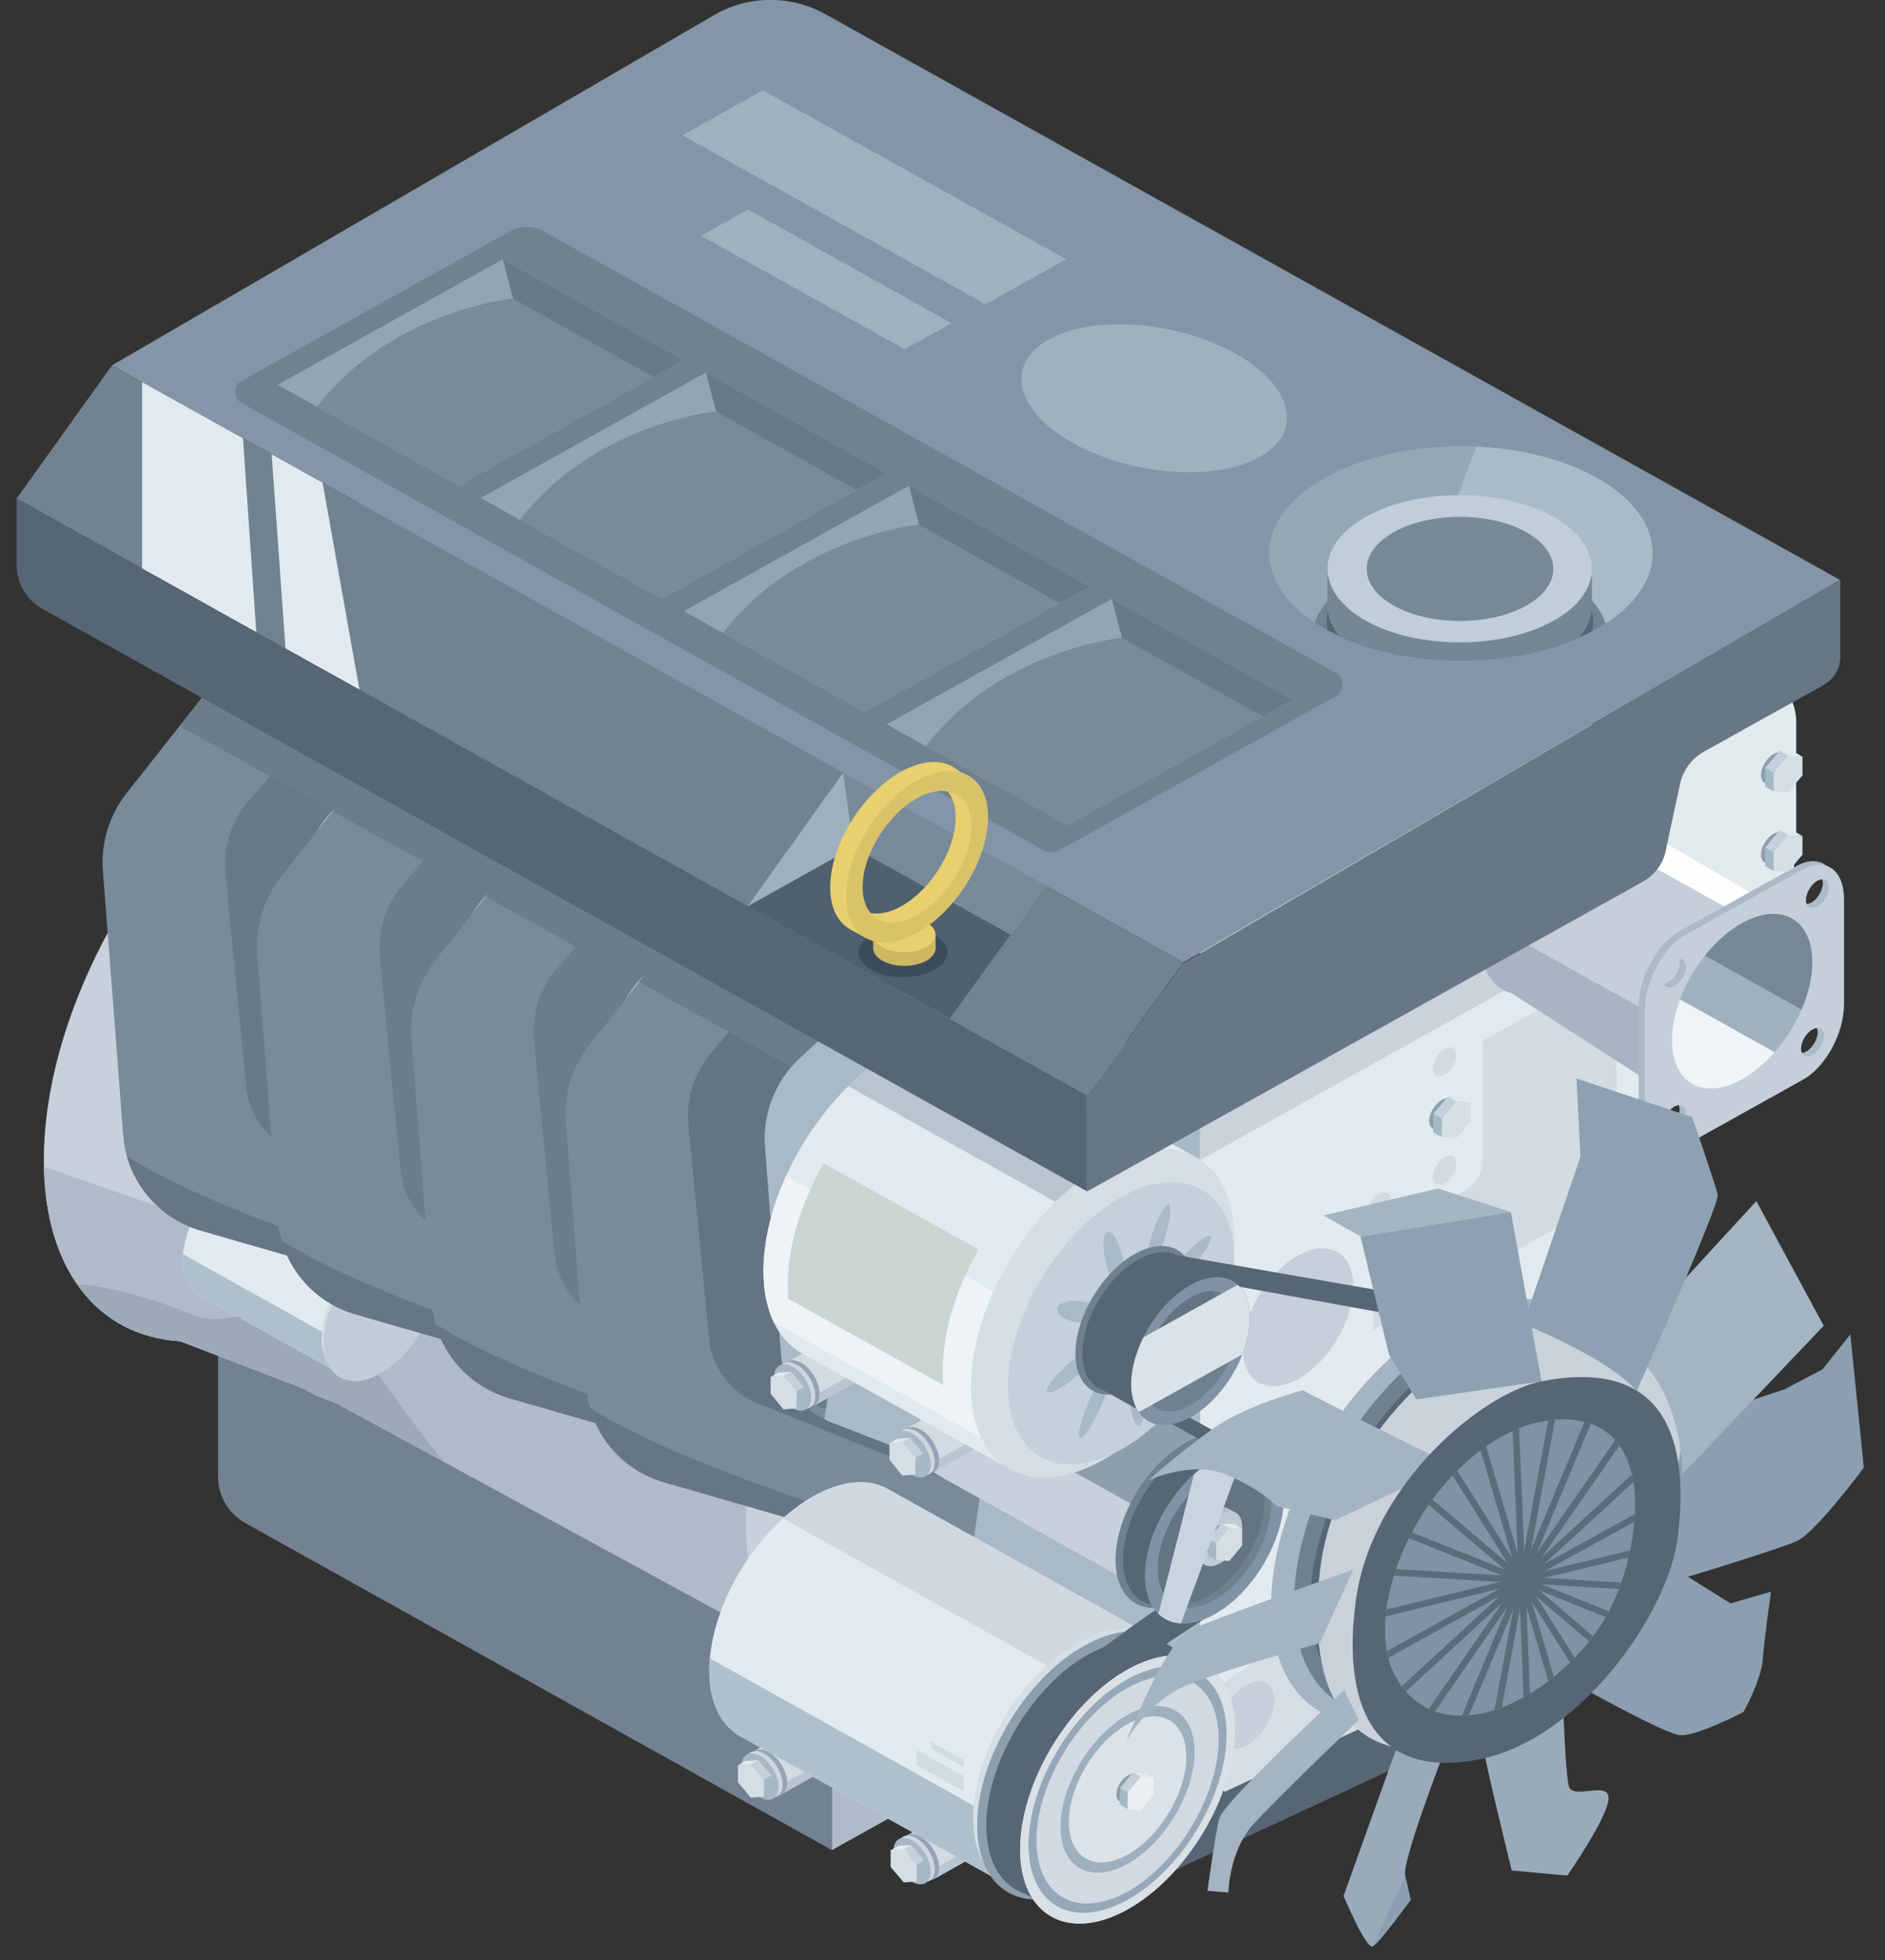 <?xml version="1.0" encoding="UTF-8"?>
<svg id="_レイヤー_2" data-name="レイヤー 2" xmlns="http://www.w3.org/2000/svg" xmlns:xlink="http://www.w3.org/1999/xlink" viewBox="0 0 65.8 68.41">
  <rect x="0" y="0" width="65.8" height="68.41" fill="#333333" stroke="none"/>
  <defs>
    <style>
      .cls-1, .cls-2, .cls-3, .cls-4 {
        fill: none;
      }

      .cls-5 {
        fill: #e9d06f;
      }

      .cls-5, .cls-6, .cls-7, .cls-8, .cls-9, .cls-10, .cls-11, .cls-12, .cls-13, .cls-14, .cls-15, .cls-16, .cls-17, .cls-18, .cls-19, .cls-20, .cls-21, .cls-22, .cls-23, .cls-24, .cls-25, .cls-26, .cls-27, .cls-28, .cls-29, .cls-30, .cls-31, .cls-32, .cls-33, .cls-34, .cls-35, .cls-36, .cls-37, .cls-38, .cls-39, .cls-40, .cls-41, .cls-42, .cls-43, .cls-44, .cls-45, .cls-46, .cls-47, .cls-48, .cls-49, .cls-50, .cls-51, .cls-52, .cls-53, .cls-54, .cls-55, .cls-56, .cls-57, .cls-58, .cls-59, .cls-60, .cls-61, .cls-62, .cls-63, .cls-64, .cls-65, .cls-66, .cls-67, .cls-68, .cls-69, .cls-70, .cls-71, .cls-72, .cls-73, .cls-74, .cls-75, .cls-76, .cls-77, .cls-78, .cls-79, .cls-80, .cls-81, .cls-82, .cls-83, .cls-84, .cls-85, .cls-86, .cls-87, .cls-88, .cls-89, .cls-90 {
        fill-rule: evenodd;
      }

      .cls-6 {
        fill: #d9e0e6;
      }

      .cls-7 {
        fill: #dae3e9;
      }

      .cls-8 {
        fill: #738292;
      }

      .cls-9 {
        fill: #c6d1db;
      }

      .cls-10 {
        fill: #a9bbc8;
      }

      .cls-11 {
        fill: #b3baad;
      }

      .cls-12 {
        fill: #c9d3dc;
      }

      .cls-13 {
        fill: #6a7a8b;
      }

      .cls-14 {
        fill: #d3dfe5;
      }

      .cls-15 {
        fill: #e1eaee;
      }

      .cls-16, .cls-91 {
        fill: #a4b4c2;
      }

      .cls-92 {
        fill: #c8d2da;
      }

      .cls-17 {
        fill: #c0cad5;
      }

      .cls-18 {
        fill: #5b6b7b;
      }

      .cls-19 {
        fill: #798a9b;
      }

      .cls-20 {
        fill: #eef3f5;
      }

      .cls-21 {
        fill: #a7b4c2;
      }

      .cls-93 {
        fill: #8b9fb1;
      }

      .cls-22 {
        fill: #92a5b5;
      }

      .cls-23 {
        fill: #c9d5d3;
      }

      .cls-24 {
        fill: #b8c5d1;
      }

      .cls-25 {
        fill: #9ca9b7;
      }

      .cls-26 {
        fill: #647485;
      }

      .cls-27 {
        fill: #c4cfd9;
      }

      .cls-28 {
        fill: #fefefe;
      }

      .cls-94 {
        fill: #8da1b3;
      }

      .cls-29, .cls-95 {
        fill: #566675;
      }

      .cls-30 {
        fill: #d2dbe2;
      }

      .cls-31 {
        fill: #c4d1db;
      }

      .cls-32 {
        fill: #c5d0da;
      }

      .cls-33 {
        fill: #6f8091;
      }

      .cls-34 {
        fill: #708192;
      }

      .cls-35 {
        fill: #8395a6;
      }

      .cls-36 {
        fill: #a8bac7;
      }

      .cls-37 {
        fill: #96a7b7;
      }

      .cls-38 {
        fill: #eaeff2;
      }

      .cls-39 {
        fill: #b9c6d2;
      }

      .cls-40 {
        fill: #9db0be;
      }

      .cls-96 {
        clip-path: url(#clippath-17);
      }

      .cls-97 {
        clip-path: url(#clippath-19);
      }

      .cls-98 {
        clip-path: url(#clippath-11);
      }

      .cls-99 {
        clip-path: url(#clippath-16);
      }

      .cls-100 {
        clip-path: url(#clippath-18);
      }

      .cls-101 {
        clip-path: url(#clippath-10);
      }

      .cls-102 {
        clip-path: url(#clippath-15);
      }

      .cls-103 {
        clip-path: url(#clippath-13);
      }

      .cls-104 {
        clip-path: url(#clippath-14);
      }

      .cls-105 {
        clip-path: url(#clippath-12);
      }

      .cls-106 {
        clip-path: url(#clippath-30);
      }

      .cls-107 {
        clip-path: url(#clippath-27);
      }

      .cls-108 {
        clip-path: url(#clippath-29);
      }

      .cls-109 {
        clip-path: url(#clippath-26);
      }

      .cls-110 {
        clip-path: url(#clippath-28);
      }

      .cls-111 {
        clip-path: url(#clippath-20);
      }

      .cls-112 {
        clip-path: url(#clippath-22);
      }

      .cls-113 {
        clip-path: url(#clippath-23);
      }

      .cls-114 {
        clip-path: url(#clippath-24);
      }

      .cls-115 {
        clip-path: url(#clippath-25);
      }

      .cls-41 {
        fill: #afc0cd;
      }

      .cls-42 {
        fill: #b0bcc9;
      }

      .cls-2 {
        stroke: #5b6b7b;
        stroke-miterlimit: 10;
        stroke-width: .23px;
      }

      .cls-116 {
        clip-path: url(#clippath-1);
      }

      .cls-117 {
        clip-path: url(#clippath-3);
      }

      .cls-118 {
        clip-path: url(#clippath-4);
      }

      .cls-119 {
        clip-path: url(#clippath-2);
      }

      .cls-120 {
        clip-path: url(#clippath-7);
      }

      .cls-121 {
        clip-path: url(#clippath-6);
      }

      .cls-122 {
        clip-path: url(#clippath-9);
      }

      .cls-123 {
        clip-path: url(#clippath-8);
      }

      .cls-124 {
        clip-path: url(#clippath-5);
      }

      .cls-43 {
        fill: #94a7b7;
      }

      .cls-44 {
        fill: #647484;
      }

      .cls-45 {
        fill: #afbbc8;
      }

      .cls-46 {
        fill: #69798a;
      }

      .cls-47 {
        fill: #9eafbe;
      }

      .cls-48 {
        fill: #c0ccd7;
      }

      .cls-49 {
        fill: #566676;
      }

      .cls-50 {
        fill: #c7d5de;
      }

      .cls-51 {
        fill: #8c9faf;
      }

      .cls-52 {
        fill: #3d4c5c;
      }

      .cls-53 {
        fill: #d6dee4;
      }

      .cls-54 {
        fill: #bfced8;
      }

      .cls-55 {
        fill: #c3d1db;
      }

      .cls-56 {
        fill: #ced8e0;
      }

      .cls-3, .cls-4 {
        clip-rule: evenodd;
      }

      .cls-57 {
        fill: #eff4f6;
      }

      .cls-58 {
        fill: #a5b8c5;
      }

      .cls-125 {
        fill: #99abbb;
      }

      .cls-59 {
        fill: #93a4b4;
      }

      .cls-60 {
        fill: #9fb1c0;
      }

      .cls-61 {
        fill: #758697;
      }

      .cls-62 {
        fill: #c3c8b6;
      }

      .cls-63 {
        fill: #768798;
      }

      .cls-64 {
        fill: #8e9eaf;
      }

      .cls-65 {
        fill: #ceb761;
      }

      .cls-66 {
        fill: #cdd7df;
      }

      .cls-67 {
        fill: #d0dce3;
      }

      .cls-68 {
        fill: #d9c369;
      }

      .cls-69, .cls-126 {
        fill: #8092a3;
      }

      .cls-70 {
        fill: #e2eaee;
      }

      .cls-71 {
        fill: #9fb0be;
      }

      .cls-72 {
        fill: #8294a5;
      }

      .cls-4 {
        clip-path: url(#clippath-21);
      }

      .cls-73 {
        fill: #6c7c8d;
      }

      .cls-74 {
        fill: #8d9eae;
      }

      .cls-75 {
        fill: #667686;
      }

      .cls-76 {
        fill: #d1dae2;
      }

      .cls-77 {
        fill: #dbe2e8;
      }

      .cls-78 {
        fill: #677788;
      }

      .cls-79 {
        fill: #6f8090;
      }

      .cls-80 {
        fill: #abbac7;
      }

      .cls-81 {
        fill: #a7b7c4;
      }

      .cls-82 {
        fill: #6d7c8d;
      }

      .cls-83 {
        fill: #78899a;
      }

      .cls-84 {
        fill: #6b7c8c;
      }

      .cls-85 {
        fill: #b6c5d1;
      }

      .cls-86 {
        fill: #4f606f;
      }

      .cls-127 {
        clip-path: url(#clippath);
      }

      .cls-87 {
        fill: #789;
      }

      .cls-88 {
        fill: #aab9c6;
      }

      .cls-89 {
        fill: #718293;
      }

      .cls-90 {
        fill: #697989;
      }
    </style>
    <clipPath id="clippath">
      <path class="cls-3" d="M36.9,63.16c.18-.03.29-.19.29-.44,0-.4-.29-.89-.65-1.09-.23-.13-.44-.11-.55.04l-4.32,2.38.93,1.53,4.3-2.42h0Z"/>
    </clipPath>
    <clipPath id="clippath-1">
      <path class="cls-3" d="M31.6,60.2c.18-.03.29-.19.29-.44,0-.4-.29-.89-.65-1.09-.23-.13-.44-.11-.55.03l-4.32,2.38.93,1.53,4.3-2.42h0Z"/>
    </clipPath>
    <clipPath id="clippath-2">
      <path class="cls-3" d="M18.72,25.9c-1.57-2.24-4.57-2.68-8.01-.76-5.07,2.82-9.18,9.7-9.18,15.35,0,3.86,1.92,6.15,4.76,6.32l4.35,1.67c.32.2.67.35,1.04.46h0s16.54,9,16.54,9l11.82-18.96-15.96-8.69c-.54-.85-1.3-1.44-2.21-1.74l-3.16-2.63h0Z"/>
    </clipPath>
    <clipPath id="clippath-3">
      <path class="cls-3" d="M9.62,40.64c-.34-.17-.81-.14-1.32.15-1.06.59-1.92,2.03-1.92,3.21,0,.61.23,1.03.59,1.21h0s4.8,2.68,4.8,2.68l2.91-4.43-5.06-2.82h0Z"/>
    </clipPath>
    <clipPath id="clippath-4">
      <path class="cls-3" d="M41.88,32.7s8.54-4.76,12.92-7.2c.52-.29,1.16-.29,1.68,0,.52.29.84.83.84,1.41,0,5.87,0,19.41,0,25.59,0,1.97-1.09,3.78-2.85,4.77-2.72,1.52-6.81,3.8-9.58,5.34-.62.35-1.38.35-2.01,0-.62-.35-1-.98-1-1.68,0-8.13,0-28.22,0-28.22h0Z"/>
    </clipPath>
    <clipPath id="clippath-5">
      <path class="cls-3" d="M56.53,28.48c-.48-.49-1.28-.55-2.18-.05-1.47.82-2.66,2.81-2.66,4.45,0,.98.43,1.62,1.09,1.79l6.08,3.92,4.15-6.34-6.49-3.77h0Z"/>
    </clipPath>
    <clipPath id="clippath-6">
      <path class="cls-3" d="M60.81,32.22c-1.35.75-2.45,2.59-2.45,4.09s1.1,2.12,2.45,1.36c1.35-.75,2.45-2.59,2.45-4.09s-1.1-2.12-2.45-1.36h0Z"/>
    </clipPath>
    <clipPath id="clippath-7">
      <path class="cls-3" d="M19.38,21.04s-5.12,4.78-7.63,7.11c-.85.8-1.3,1.94-1.21,3.1.16,2.02.4,5.25.56,7.23.08,1.07.77,2,1.77,2.39,2.04.79,5.25,2.04,5.25,2.04l-.44,3.12s-6.84-1.98-10.67-3.08c-1.51-.44-2.59-1.76-2.71-3.33-.21-2.75-.53-6.98-.71-9.22-.07-.98.22-1.95.83-2.72,2.37-3,8.38-10.61,8.38-10.61"/>
    </clipPath>
    <clipPath id="clippath-8">
      <path class="cls-3" d="M24.77,23.96s-5.12,4.78-7.63,7.11c-.85.8-1.3,1.94-1.21,3.1.16,2.02.4,5.25.56,7.23.08,1.07.77,2,1.77,2.39,2.04.79,5.25,2.04,5.25,2.04l-.44,3.12s-6.84-1.98-10.67-3.08c-1.51-.44-2.59-1.76-2.71-3.33-.21-2.75-.53-6.98-.71-9.22-.07-.98.22-1.95.83-2.72,2.37-3,8.38-10.61,8.38-10.61"/>
    </clipPath>
    <clipPath id="clippath-9">
      <path class="cls-3" d="M30.15,26.89s-5.12,4.78-7.63,7.11c-.85.8-1.3,1.94-1.21,3.1.16,2.02.4,5.25.56,7.23.08,1.07.77,2,1.77,2.39,2.04.79,5.25,2.04,5.25,2.04l-.44,3.12s-6.84-1.98-10.67-3.08c-1.51-.44-2.59-1.76-2.71-3.33-.21-2.75-.53-6.98-.71-9.22-.07-.98.22-1.95.83-2.72,2.37-3,8.38-10.61,8.38-10.61"/>
    </clipPath>
    <clipPath id="clippath-10">
      <path class="cls-3" d="M35.54,29.82s-5.12,4.78-7.63,7.11c-.85.8-1.3,1.94-1.21,3.1.16,2.02.4,5.25.56,7.23.08,1.07.77,2,1.77,2.39,2.04.79,5.25,2.04,5.25,2.04l-.44,3.12s-6.84-1.98-10.67-3.08c-1.51-.44-2.59-1.76-2.71-3.33-.21-2.75-.53-6.98-.71-9.22-.07-.98.22-1.95.83-2.72,2.37-3,8.38-10.61,8.38-10.61"/>
    </clipPath>
    <clipPath id="clippath-11">
      <path class="cls-3" d="M30.92,51.93c-.65-.33-1.54-.26-2.51.28-2.01,1.12-3.65,3.85-3.65,6.1,0,1.15.43,1.95,1.12,2.31h0s9.12,5.08,9.12,5.08l5.54-8.41-9.62-5.36h0Z"/>
    </clipPath>
    <clipPath id="clippath-12">
      <path class="cls-3" d="M36.9,48.95c.18-.03.29-.19.29-.44,0-.4-.29-.89-.65-1.09-.23-.13-.44-.11-.55.04l-4.32,2.38.93,1.53,4.3-2.42h0Z"/>
    </clipPath>
    <clipPath id="clippath-13">
      <path class="cls-3" d="M32.73,46.63c.18-.03.29-.19.29-.44,0-.4-.29-.89-.65-1.09-.23-.13-.44-.11-.55.04l-4.32,2.38.93,1.53,4.3-2.42h0Z"/>
    </clipPath>
    <clipPath id="clippath-14">
      <path class="cls-3" d="M42.39,51.44c-1.09.61-1.98,2.09-1.98,3.31,0,1.22.89,1.71,1.98,1.1,1.09-.61,1.98-2.09,1.98-3.31,0-1.22-.89-1.71-1.98-1.1h0Z"/>
    </clipPath>
    <clipPath id="clippath-15">
      <path class="cls-3" d="M53.19,48.99c-2.54,1.41-4.6,4.86-4.6,7.68s2.06,3.97,4.6,2.56c2.54-1.41,4.6-4.86,4.6-7.68s-2.06-3.97-4.6-2.56h0Z"/>
    </clipPath>
    <clipPath id="clippath-16">
      <path class="cls-3" d="M34.42,36.3c-.83-.41-1.94-.33-3.17.36-2.54,1.42-4.6,4.86-4.6,7.7,0,1.45.54,2.46,1.41,2.91h0s6.88,3.83,6.88,3.83l6.99-10.61-7.5-4.18h0Z"/>
    </clipPath>
    <clipPath id="clippath-17">
      <path class="cls-3" d="M41.56,45.28c-.93.52-1.69,1.78-1.69,2.82,0,1.04.76,1.46,1.69.94.93-.52,1.69-1.78,1.69-2.82,0-1.04-.76-1.46-1.69-.94h0Z"/>
    </clipPath>
    <clipPath id="clippath-18">
      <polygon class="cls-3" points="41.31 33.59 37.95 38.23 .58 17.4 3.91 12.75 41.31 33.59 41.31 33.59"/>
    </clipPath>
    <clipPath id="clippath-19">
      <polygon class="cls-3" points="36.51 30.92 33.15 35.56 26.1 31.63 29.43 26.97 36.51 30.92 36.51 30.92"/>
    </clipPath>
    <clipPath id="clippath-20">
      <path class="cls-3" d="M55.73,16.67c-2.61-1.46-6.86-1.46-9.47,0-2.61,1.46-2.61,3.82,0,5.28,2.61,1.46,6.86,1.46,9.47,0,2.61-1.46,2.61-3.82,0-5.28h0Z"/>
    </clipPath>
    <clipPath id="clippath-21">
      <path class="cls-3" d="M53.27,18.57c-1.27-.71-3.34-.71-4.61,0-1.27.71-1.27,1.86,0,2.57,1.27.71,3.34.71,4.61,0,1.27-.71,1.27-1.86,0-2.57h0Z"/>
    </clipPath>
    <clipPath id="clippath-22">
      <path class="cls-4" d="M55.73,16.67c-2.61-1.46-6.86-1.46-9.47,0-2.61,1.46-2.61,3.82,0,5.28,2.61,1.46,6.86,1.46,9.47,0,2.61-1.46,2.61-3.82,0-5.28h0Z"/>
    </clipPath>
    <clipPath id="clippath-23">
      <polygon class="cls-3" points="17.55 9.05 23.87 12.57 16.01 16.95 9.69 13.43 17.55 9.05 17.55 9.05"/>
    </clipPath>
    <clipPath id="clippath-24">
      <polygon class="cls-3" points="24.64 13 30.95 16.52 23.1 20.9 16.78 17.38 24.64 13 24.64 13"/>
    </clipPath>
    <clipPath id="clippath-25">
      <polygon class="cls-3" points="31.73 16.95 38.04 20.47 30.18 24.85 23.87 21.33 31.73 16.95 31.73 16.95"/>
    </clipPath>
    <clipPath id="clippath-26">
      <polygon class="cls-3" points="38.81 20.9 45.13 24.42 37.27 28.8 30.95 25.28 38.81 20.9 38.81 20.9"/>
    </clipPath>
    <clipPath id="clippath-27">
      <path class="cls-3" d="M53.19,47.83c3.11-1.73,5.63-.33,5.63,3.14,0,3.47-2.52,7.69-5.63,9.42-3.11,1.73-5.63.33-5.63-3.14,0-3.47,2.52-7.69,5.63-9.42h0ZM53.19,48.99c1.6-.89,3.02-.76,3.84.17.48.54.75,1.35.75,2.39,0,2.83-2.06,6.27-4.6,7.68-2.54,1.41-4.6.27-4.6-2.56s2.06-6.27,4.6-7.68h0Z"/>
    </clipPath>
    <clipPath id="clippath-28">
      <path class="cls-3" d="M42.39,50.94c1.34-.75,2.42-.14,2.42,1.35,0,1.49-1.09,3.31-2.42,4.05-1.34.75-2.42.14-2.42-1.35,0-1.49,1.09-3.31,2.42-4.05h0ZM42.39,51.44c1.09-.61,1.98-.11,1.98,1.1,0,1.22-.89,2.7-1.98,3.31-1.09.61-1.98.11-1.98-1.1,0-1.22.89-2.7,1.98-3.31h0Z"/>
    </clipPath>
    <clipPath id="clippath-29">
      <path class="cls-3" d="M41.56,44.85c1.14-.64,2.07-.12,2.07,1.15,0,1.27-.93,2.82-2.07,3.46-1.14.64-2.07.12-2.07-1.15,0-1.27.93-2.82,2.07-3.46h0ZM41.56,45.28c.93-.52,1.69-.1,1.69.94,0,1.04-.76,2.3-1.69,2.82-.93.52-1.69.1-1.69-.94,0-1.04.76-2.3,1.69-2.82h0Z"/>
    </clipPath>
    <clipPath id="clippath-30">
      <path class="cls-1" d="M53.67,49.64c-1.74.42-3.35,1.95-4.32,3.72s-1.5,4.2-.35,5.59c1.87,2.28,5.73-.03,7.14-2.67.6-1.12.93-2.55.94-3.78,0-.91-.24-1.81-.8-2.35-.66-.64-1.69-.73-2.61-.5Z"/>
    </clipPath>
  </defs>
  <g id="_文字" data-name="文字">
    <g>
      <g>
        <g>
          <path class="cls-8" d="M7.61,46.15l21.43,11.94v6.48s-16.31-9.09-20.47-11.41c-.59-.33-.96-.95-.96-1.63,0-1.85,0-5.38,0-5.38h0Z"/>
          <polygon class="cls-45" points="29.04 58.58 39.27 52.88 39.27 58.87 29.04 64.57 29.04 58.58 29.04 58.58"/>
          <path class="cls-30" d="M36.9,63.16c.18-.03.29-.19.29-.44,0-.4-.29-.89-.65-1.09-.23-.13-.44-.11-.55.04l-4.32,2.38.93,1.53,4.3-2.42h0Z"/>
          <g class="cls-127">
            <polygon class="cls-39" points="37.54 62.48 38.26 62.88 32.21 66.25 31.49 65.85 37.54 62.48 37.54 62.48"/>
          </g>
          <path class="cls-59" d="M32.13,64.09c-.36-.2-.65-.04-.65.36,0,.4.29.89.65,1.09.36.2.65.04.65-.36s-.29-.89-.65-1.09h0Z"/>
          <path class="cls-66" d="M31.98,64.15c-.36-.2-.65-.04-.65.36s.29.89.65,1.09c.36.2.65.04.65-.36s-.29-.89-.65-1.09h0Z"/>
          <path class="cls-81" d="M31.84,64.23c-.36-.2-.65-.04-.65.36s.29.89.65,1.09c.36.2.65.04.65-.36,0-.4-.29-.89-.65-1.09h0Z"/>
          <path class="cls-30" d="M31.6,60.2c.18-.03.29-.19.29-.44,0-.4-.29-.89-.65-1.09-.23-.13-.44-.11-.55.03l-4.32,2.38.93,1.53,4.3-2.42h0Z"/>
          <g class="cls-116">
            <polygon class="cls-39" points="32.24 59.52 32.96 59.92 26.91 63.29 26.19 62.89 32.24 59.52 32.24 59.52"/>
          </g>
          <path class="cls-59" d="M26.83,61.14c-.36-.2-.65-.04-.65.36,0,.4.29.89.65,1.09.36.2.65.04.65-.36s-.29-.89-.65-1.09h0Z"/>
          <path class="cls-66" d="M26.67,61.2c-.36-.2-.65-.04-.65.36,0,.4.29.89.65,1.09.36.2.65.04.65-.36,0-.4-.29-.89-.65-1.09h0Z"/>
          <path class="cls-81" d="M26.53,61.28c-.36-.2-.65-.04-.65.36s.29.89.65,1.09c.36.2.65.04.65-.36,0-.4-.29-.89-.65-1.09h0Z"/>
          <path class="cls-70" d="M51.94,27.91s4.63-2.58,7.82-4.36c.61-.34,1.35-.34,1.96,0,.61.34.98.96.98,1.64,0,1.39,0,2.98,0,4.26,0,1.47-.81,2.83-2.14,3.57-3.14,1.75-8.62,4.8-8.62,4.8v-9.92h0Z"/>
          <path class="cls-9" d="M18.72,25.9c-1.57-2.24-4.57-2.68-8.01-.76-5.07,2.82-9.18,9.7-9.18,15.35,0,3.86,1.92,6.15,4.76,6.32l4.35,1.67c.32.2.67.35,1.04.46h0s16.54,9,16.54,9l11.82-18.96-15.96-8.69c-.54-.85-1.3-1.44-2.21-1.74l-3.16-2.63h0Z"/>
          <g class="cls-119">
            <polygon class="cls-45" points="33.1 55.2 10.42 43.8 0 40.19 0 48.04 30.65 63.13 33.1 55.2 33.1 55.2"/>
            <path class="cls-25" d="M30.31,60.14c-2.19-1.36-4.55-1.93-6.71-3.18-2-1.16-3.73-2.94-5.79-3.94-2.3-1.11-4.63-5.48-6.05-6.86-.45-.44-1.49-.04-1.84-.38-.03-.03-.34,0-.39,0-.78,0-2.06.47-2.76.13-.71-.34-5.16-1.95-5.66-.51-.6,1.74-.77,2.31,1.32,3.18,1.43.59,2.82,1.49,4.21,2.16,2.67,1.29,5.47,1.95,8.29,2.92,4.14,1.43,8.79,3.29,12.63,5.34,1.82.97,5.43,4.07,7.5,4.07"/>
          </g>
          <path class="cls-9" d="M34.38,39.26c-4.61,2.57-8.34,8.82-8.34,13.95s3.74,7.22,8.34,4.65c4.61-2.57,8.34-8.82,8.34-13.95s-3.74-7.22-8.34-4.65h0Z"/>
          <path class="cls-15" d="M9.62,40.64c-.34-.17-.81-.14-1.32.15-1.06.59-1.92,2.03-1.92,3.21,0,.61.23,1.03.59,1.21h0s4.8,2.68,4.8,2.68l2.91-4.43-5.06-2.82h0Z"/>
          <g class="cls-117">
            <polygon class="cls-41" points="5.76 43.42 12.33 47.09 12.33 49.32 5.76 45.65 5.76 43.42 5.76 43.42"/>
            <polygon class="cls-56" points="8.35 38.9 16.43 43.41 14.06 44.73 5.97 40.22 8.35 38.9 8.35 38.9"/>
          </g>
          <path class="cls-14" d="M13.15,43.49c-1.06.59-1.92,2.03-1.92,3.21,0,1.18.86,1.66,1.92,1.07,1.06-.59,1.92-2.03,1.92-3.21,0-1.18-.86-1.66-1.92-1.07h0Z"/>
          <path class="cls-31" d="M13.42,43.95c-.91.51-1.65,1.74-1.65,2.76,0,1.01.74,1.43,1.65.92.91-.51,1.65-1.74,1.65-2.76,0-1.01-.74-1.43-1.65-.92h0Z"/>
          <path class="cls-36" d="M14.32,44.81c-.2.21-.34.43-.32.49.02.06.2-.07.4-.28.2-.21.34-.43.32-.49-.02-.06-.2.07-.4.28h0Z"/>
          <path class="cls-36" d="M13.84,44.58c-.09.29-.12.54-.06.54.06,0,.17-.24.26-.53s.12-.54.06-.54c-.06,0-.17.24-.26.53h0Z"/>
          <path class="cls-36" d="M13.21,44.96c.06.22.16.36.22.3.06-.06.05-.28,0-.5-.06-.22-.16-.36-.22-.3-.06.06-.05.28,0,.5h0Z"/>
          <path class="cls-36" d="M12.77,45.77c.18.03.36,0,.39-.09.03-.08-.09-.18-.28-.21-.18-.03-.36,0-.39.09-.03.08.09.18.28.21h0Z"/>
          <path class="cls-36" d="M12.74,46.58c.21-.17.37-.37.36-.43-.01-.07-.19.02-.4.19-.21.17-.37.37-.36.43.01.07.19-.02.4-.19h0Z"/>
          <path class="cls-36" d="M13.13,46.96c.13-.29.19-.54.14-.55s-.19.2-.32.49c-.13.29-.19.54-.14.55.05.02.19-.2.32-.49h0Z"/>
          <path class="cls-36" d="M13.76,46.73c-.02-.26-.09-.43-.15-.39-.06.04-.09.28-.07.54.02.26.09.43.15.39.06-.04.09-.28.07-.54h0Z"/>
          <path class="cls-36" d="M14.28,46c-.16-.09-.32-.1-.36-.02-.04.08.06.22.22.31.16.09.32.1.36.02.04-.08-.06-.22-.22-.31h0Z"/>
          <path class="cls-48" d="M13.27,43.54c-1.09.61-1.98,2.09-1.98,3.3,0,1.22.89,1.71,1.98,1.1,1.09-.61,1.98-2.09,1.98-3.3,0-1.22-.89-1.71-1.98-1.1h0Z"/>
          <path class="cls-15" d="M41.88,32.7s8.54-4.76,12.92-7.2c.52-.29,1.16-.29,1.68,0,.52.29.84.83.84,1.41,0,5.87,0,19.41,0,25.59,0,1.97-1.09,3.78-2.85,4.77-2.72,1.52-6.81,3.8-9.58,5.34-.62.35-1.38.35-2.01,0-.62-.35-1-.98-1-1.68,0-8.13,0-28.22,0-28.22h0Z"/>
          <g class="cls-118">
            <path class="cls-53" d="M58.14,34.09c0,.93-.21,1.72-.4,2.62-.16.75-.11,1.55-.24,2.31-.04.26-.22.39-.32.62-.27.62-.3,1.31-.56,1.92-.66,1.58-1.7,3.06-2.47,4.54-.53,1.02-2.23,1.46-3.11,2.31-.5.49-.93,1.14-1.36,1.69-1.3,1.68-1.57,3.88-2.95,5.54-.63.76-3.35,2.62-4.3,3.31-.22.16-.62.27-.8.46-1.21,1.29-.95,3.11-1.99,4.62-.26.38-2.78,2.86-2.31,3.31.06.06.58-.28.64-.31.53-.29,1.1-.37,1.67-.54,2.16-.64,4.49-.63,6.7-1.08,2.91-.59,6.16-1.22,8.69-2.85,2.54-1.63,4.05-4.36,6.22-6.39.83-.78,1.93-1.66,2.55-2.62.71-1.09,1.21-2.19,1.67-3.39.79-2.03-.06-3.57-.72-5.46-.58-1.67.31-3.38-.8-4.92-.36-.51-1.06-.87-1.51-1.31-.34-.33-.82-.73-1.04-1.15-.28-.55.27-.77.16-.77"/>
            <polygon class="cls-12" points="35.91 41.8 58.74 29.08 58.74 31.1 35.91 43.83 35.91 41.8 35.91 41.8"/>
          </g>
          <path class="cls-30" d="M55.91,41.98l-7.96,4.44v-2.68c0-.25.14-.48.36-.6.63-.35,1.95-1.09,2.76-1.54.42-.23.68-.66.68-1.13,0-1.37,0-4.14,0-4.14l4.68-2.61s0,5.57,0,7.4c0,.36-.2.69-.52.86h0Z"/>
          <path class="cls-27" d="M56.53,28.48c-.48-.49-1.28-.55-2.18-.05-1.47.82-2.66,2.81-2.66,4.45,0,.98.43,1.62,1.09,1.79l6.08,3.92,4.15-6.34-6.49-3.77h0Z"/>
          <g class="cls-124">
            <polygon class="cls-21" points="50.16 31.21 58.63 35.93 58.63 39.02 50.16 34.3 50.16 31.21 50.16 31.21"/>
            <polygon class="cls-28" points="55.1 26.73 62.85 31.05 62.85 33.12 55.1 28.8 55.1 26.73 55.1 26.73"/>
          </g>
          <path class="cls-80" d="M57.2,35.13v3.67c0,1.01.64,1.48,1.43,1.04l4.09-2.28c.79-.44,1.43-1.62,1.43-2.63v-3.67c0-1.01-.64-1.48-1.43-1.04l-4.09,2.28c-.79.44-1.43,1.62-1.43,2.63h0ZM58.23,38.5c.22-.12.4-.02.4.22s-.18.55-.4.67c-.22.12-.4.02-.4-.22s.18-.55.4-.67h0ZM63.05,35.81c.22-.12.4-.02.4.22s-.18.55-.4.67c-.22.12-.4.02-.4-.22s.18-.55.4-.67h0ZM58.23,33.4c.22-.12.4-.02.4.22s-.18.55-.4.67c-.22.12-.4.02-.4-.22s.18-.55.4-.67h0ZM63.23,30.61c.22-.12.4-.02.4.22s-.18.55-.4.67c-.22.12-.4.02-.4-.22s.18-.55.4-.67h0Z"/>
          <path class="cls-27" d="M57.42,35.25v3.67c0,1.01.64,1.48,1.43,1.04l4.09-2.28c.79-.44,1.43-1.62,1.43-2.63v-3.67c0-1.01-.64-1.48-1.43-1.04l-4.09,2.28c-.79.44-1.43,1.62-1.43,2.63h0ZM58.45,38.62c.22-.12.4-.02.4.22s-.18.55-.4.67c-.22.12-.4.02-.4-.22s.18-.55.4-.67h0ZM63.27,35.93c.22-.12.4-.02.4.22s-.18.55-.4.67c-.22.12-.4.02-.4-.22,0-.25.18-.55.4-.67h0ZM58.45,33.52c.22-.12.4-.02.4.22,0,.25-.18.55-.4.67-.22.12-.4.02-.4-.22s.18-.55.4-.67h0ZM63.44,30.74c.22-.12.4-.02.4.22s-.18.55-.4.67-.4.02-.4-.22.18-.55.4-.67h0Z"/>
          <path class="cls-71" d="M60.81,32.22c-1.35.75-2.45,2.59-2.45,4.09s1.1,2.12,2.45,1.36c1.35-.75,2.45-2.59,2.45-4.09s-1.1-2.12-2.45-1.36h0Z"/>
          <g class="cls-121">
            <polygon class="cls-63" points="57.52 28.66 65.09 32.88 65.09 36.46 57.52 32.24 57.52 28.66 57.52 28.66"/>
            <polygon class="cls-57" points="55.42 33.08 63 37.31 63 40.88 55.42 36.66 55.42 33.08 55.42 33.08"/>
          </g>
          <path class="cls-16" d="M50.32,46.09c-3.28,1.83-5.95,6.29-5.95,9.95s2.67,5.14,5.95,3.32c3.28-1.83,5.95-6.29,5.95-9.95,0-3.66-2.67-5.14-5.95-3.32h0Z"/>
          <path class="cls-32" d="M45.31,43.82c-1.07.59-1.93,2.04-1.93,3.23,0,1.19.87,1.67,1.93,1.08,1.07-.59,1.93-2.04,1.93-3.23,0-1.19-.87-1.67-1.93-1.08h0Z"/>
          <path class="cls-32" d="M43.53,58.79c-.52.29-.95,1-.95,1.59,0,.58.43.82.95.53.52-.29.95-1,.95-1.59,0-.58-.43-.82-.95-.53h0Z"/>
          <polygon class="cls-88" points="7.6 18.72 41.88 37.82 41.88 59.74 7.6 40.63 7.6 18.72 7.6 18.72"/>
          <path class="cls-19" d="M19.38,21.04s-5.12,4.78-7.63,7.11c-.85.8-1.3,1.94-1.21,3.1.16,2.02.4,5.25.56,7.23.08,1.07.77,2,1.77,2.39,2.04.79,5.25,2.04,5.25,2.04l-.44,3.12s-6.84-1.98-10.67-3.08c-1.51-.44-2.59-1.76-2.71-3.33-.21-2.75-.53-6.98-.71-9.22-.07-.98.22-1.95.83-2.72,2.37-3,8.38-10.61,8.38-10.61"/>
          <g class="cls-120">
            <path class="cls-46" d="M17.5,17.63s-6.39,7.47-8.83,10.33c-.6.7-.89,1.61-.8,2.53.19,1.94.52,5.38.72,7.43.1,1.03.76,1.91,1.72,2.29,2.95,1.18,9.07,3.64,9.07,3.64l3.51-22.88-5.4-3.34h0Z"/>
            <polygon class="cls-82" points="6.59 23.29 16.66 28.9 14.66 30.01 4.59 24.4 6.59 23.29 6.59 23.29"/>
            <polygon class="cls-13" points="7.91 22.5 11.51 24.43 12.79 27.24 16.69 24.01 8.54 20.27 7.91 22.5 7.91 22.5"/>
            <path class="cls-75" d="M18.45,45.64s-12.26-3.41-14.81-5.91c-2.55-2.5-2.08,4.16-2.08,4.16l17.82,4.79-.93-3.04h0Z"/>
          </g>
          <path class="cls-19" d="M24.77,23.96s-5.12,4.78-7.63,7.11c-.85.8-1.3,1.94-1.21,3.1.16,2.02.4,5.25.56,7.23.08,1.07.77,2,1.77,2.39,2.04.79,5.25,2.04,5.25,2.04l-.44,3.12s-6.84-1.98-10.67-3.08c-1.51-.44-2.59-1.76-2.71-3.33-.21-2.75-.53-6.98-.71-9.22-.07-.98.22-1.95.83-2.72,2.37-3,8.38-10.61,8.38-10.61"/>
          <g class="cls-123">
            <path class="cls-73" d="M22.89,20.55s-6.39,7.47-8.83,10.33c-.6.7-.89,1.61-.8,2.53.19,1.94.52,5.38.72,7.43.1,1.03.76,1.91,1.72,2.29,2.95,1.18,9.07,3.64,9.07,3.64l3.51-22.88-5.4-3.34h0Z"/>
            <polygon class="cls-82" points="10.9 25.69 20.97 31.31 18.98 32.42 8.91 26.81 10.9 25.69 10.9 25.69"/>
            <polygon class="cls-13" points="13.3 25.43 16.9 27.36 18.18 30.17 22.08 26.94 13.92 23.19 13.3 25.43 13.3 25.43"/>
            <path class="cls-75" d="M23.84,48.57s-12.26-3.41-14.81-5.91c-2.55-2.5-2.08,4.16-2.08,4.16l17.82,4.79-.93-3.04h0Z"/>
          </g>
          <path class="cls-19" d="M30.15,26.89s-5.12,4.78-7.63,7.11c-.85.8-1.3,1.94-1.21,3.1.16,2.02.4,5.25.56,7.23.08,1.07.77,2,1.77,2.39,2.04.79,5.25,2.04,5.25,2.04l-.44,3.12s-6.84-1.98-10.67-3.08c-1.51-.44-2.59-1.76-2.71-3.33-.21-2.75-.53-6.98-.71-9.22-.07-.98.22-1.95.83-2.72,2.37-3,8.38-10.61,8.38-10.61"/>
          <g class="cls-122">
            <path class="cls-84" d="M28.27,23.48s-6.39,7.47-8.83,10.33c-.6.7-.89,1.61-.8,2.53.19,1.94.52,5.38.72,7.43.1,1.03.76,1.91,1.72,2.29,2.95,1.18,9.07,3.64,9.07,3.64l3.51-22.88-5.4-3.34h0Z"/>
            <polygon class="cls-82" points="14.99 27.97 25.06 33.58 23.06 34.69 12.99 29.08 14.99 27.97 14.99 27.97"/>
            <polygon class="cls-13" points="18.68 28.36 22.28 30.28 23.57 33.09 27.47 29.87 19.31 26.12 18.68 28.36 18.68 28.36"/>
            <path class="cls-75" d="M29.22,51.49s-12.26-3.41-14.81-5.91c-2.55-2.5-2.08,4.16-2.08,4.16l17.82,4.79-.93-3.04h0Z"/>
          </g>
          <path class="cls-19" d="M35.54,29.82s-5.12,4.78-7.63,7.11c-.85.8-1.3,1.94-1.21,3.1.16,2.02.4,5.25.56,7.23.08,1.07.77,2,1.77,2.39,2.04.79,5.25,2.04,5.25,2.04l-.44,3.12s-6.84-1.98-10.67-3.08c-1.51-.44-2.59-1.76-2.71-3.33-.21-2.75-.53-6.98-.71-9.22-.07-.98.22-1.95.83-2.72,2.37-3,8.38-10.61,8.38-10.61"/>
          <g class="cls-101">
            <path class="cls-26" d="M33.66,26.41s-6.39,7.47-8.83,10.33c-.6.7-.89,1.61-.8,2.53.19,1.94.52,5.38.72,7.43.1,1.03.76,1.91,1.72,2.29,2.95,1.18,9.07,3.64,9.07,3.64l3.51-22.88-5.4-3.34h0Z"/>
            <polygon class="cls-82" points="20.19 30.87 30.26 36.48 28.27 37.6 18.2 31.98 20.19 30.87 20.19 30.87"/>
            <polygon class="cls-13" points="24.07 31.28 27.67 33.21 28.95 36.02 32.85 32.79 24.7 29.05 24.07 31.28 24.07 31.28"/>
            <path class="cls-75" d="M34.61,54.42s-12.26-3.41-14.81-5.91c-2.55-2.5-2.08,4.16-2.08,4.16l17.82,4.79-.93-3.04h0Z"/>
          </g>
          <path class="cls-15" d="M30.92,51.93c-.65-.33-1.54-.26-2.51.28-2.01,1.12-3.65,3.85-3.65,6.1,0,1.15.43,1.95,1.12,2.31h0s9.12,5.08,9.12,5.08l5.54-8.41-9.62-5.36h0Z"/>
          <g class="cls-98">
            <polygon class="cls-41" points="23.58 57.21 36.07 64.18 36.07 68.41 23.58 61.45 23.58 57.21 23.58 57.21"/>
            <polygon class="cls-56" points="28.5 48.62 43.87 57.19 39.36 59.7 23.99 51.13 28.5 48.62 28.5 48.62"/>
          </g>
          <path class="cls-14" d="M37.62,57.34c-2.01,1.12-3.65,3.85-3.65,6.1s1.63,3.15,3.65,2.03c2.01-1.12,3.65-3.85,3.65-6.1s-1.63-3.15-3.65-2.03h0Z"/>
          <path class="cls-31" d="M38.14,58.21c-1.73.96-3.13,3.31-3.13,5.24,0,1.93,1.4,2.71,3.13,1.75,1.73-.96,3.13-3.31,3.13-5.24,0-1.93-1.4-2.71-3.13-1.75h0Z"/>
          <path class="cls-36" d="M39.86,59.85c-.38.41-.64.83-.6.94.04.11.39-.13.76-.54.38-.41.64-.83.6-.94-.04-.11-.39.13-.76.54h0Z"/>
          <path class="cls-36" d="M38.93,59.41c-.17.56-.23,1.02-.12,1.02.1,0,.33-.45.5-1.01.17-.56.23-1.02.12-1.02s-.33.45-.5,1.01h0Z"/>
          <path class="cls-36" d="M37.74,60.14c.12.42.31.68.42.58.11-.1.1-.53-.02-.96-.12-.42-.31-.68-.42-.58-.11.1-.1.53.02.96h0Z"/>
          <path class="cls-36" d="M36.9,61.67c.35.07.68,0,.74-.17.06-.16-.18-.34-.53-.41-.35-.07-.68,0-.74.17-.06.16.18.34.53.41h0Z"/>
          <path class="cls-36" d="M36.84,63.21c.4-.33.7-.7.68-.83-.02-.13-.37.03-.76.35-.4.33-.7.7-.68.83.02.13.37-.03.76-.35h0Z"/>
          <path class="cls-36" d="M37.6,63.94c.24-.55.36-1.02.27-1.05-.09-.03-.36.38-.6.93-.24.55-.36,1.02-.27,1.05.09.03.36-.38.6-.93h0Z"/>
          <path class="cls-36" d="M38.78,63.5c-.04-.49-.17-.81-.29-.73-.12.08-.17.54-.13,1.02.04.49.17.81.29.73.12-.08.17-.54.13-1.02h0Z"/>
          <path class="cls-36" d="M39.77,62.11c-.3-.17-.61-.19-.69-.03-.08.15.11.41.41.59.3.17.61.19.69.03.08-.15-.11-.41-.41-.59h0Z"/>
          <path class="cls-74" d="M37.86,57.43c-2.07,1.15-3.75,3.97-3.75,6.28,0,2.31,1.68,3.25,3.75,2.09,2.07-1.15,3.75-3.97,3.75-6.28s-1.68-3.25-3.75-2.09h0Z"/>
          <path class="cls-29" d="M38.02,57.72c-1.98,1.1-3.59,3.79-3.59,6s1.61,3.1,3.59,2c1.98-1.1,3.59-3.79,3.59-5.99s-1.61-3.1-3.59-2h0Z"/>
          <polygon class="cls-29" points="36.42 66.47 35.2 65.74 40.15 57.08 42.18 58.16 36.42 66.47 36.42 66.47"/>
          <path class="cls-29" d="M42.96,55.91c-2.13,1.37-4.3,2.72-5.61,4.35l-1.31-.76c1.9-1.64,3.66-2.91,5.36-4.03"/>
          <polyline class="cls-29" points="51.78 60.27 37.34 66.98 35.83 65.77 48.91 59.66"/>
          <path class="cls-6" d="M39.36,58.27c-2.07,1.15-3.75,3.97-3.75,6.28,0,2.31,1.68,3.25,3.75,2.09,2.07-1.15,3.75-3.97,3.75-6.28,0-2.31-1.68-3.25-3.75-2.09h0Z"/>
          <path class="cls-37" d="M39.36,58.6c-1.91,1.06-3.46,3.65-3.46,5.78,0,2.13,1.55,2.99,3.46,1.93,1.91-1.06,3.46-3.65,3.46-5.78,0-2.13-1.55-2.99-3.46-1.93h0Z"/>
          <path class="cls-76" d="M39.36,58.91c-1.76.98-3.18,3.37-3.18,5.33,0,1.96,1.43,2.75,3.18,1.78,1.76-.98,3.18-3.37,3.18-5.33,0-1.96-1.43-2.75-3.18-1.78h0Z"/>
          <path class="cls-47" d="M39.36,59.85c-1.29.72-2.34,2.47-2.34,3.9,0,1.44,1.05,2.02,2.34,1.3,1.29-.72,2.34-2.47,2.34-3.9,0-1.44-1.05-2.02-2.34-1.3h0Z"/>
          <path class="cls-77" d="M39.36,60.17c-1.13.63-2.05,2.16-2.05,3.42s.92,1.77,2.05,1.14c1.13-.63,2.05-2.16,2.05-3.42,0-1.26-.92-1.77-2.05-1.14h0Z"/>
          <path class="cls-9" d="M32.11,48.37l7.64,4.26v2.76s-5.23-2.91-7.03-3.92c-.37-.21-.6-.6-.6-1.03,0-.82,0-2.06,0-2.06h0Z"/>
          <polygon class="cls-64" points="35.77 46.34 43.63 50.72 39.98 52.76 32.11 48.37 35.77 46.34 35.77 46.34"/>
          <path class="cls-30" d="M36.9,48.95c.18-.03.29-.19.29-.44,0-.4-.29-.89-.65-1.09-.23-.13-.44-.11-.55.04l-4.32,2.38.93,1.53,4.3-2.42h0Z"/>
          <g class="cls-105">
            <polygon class="cls-39" points="37.54 48.27 38.26 48.67 32.21 52.04 31.49 51.64 37.54 48.27 37.54 48.27"/>
          </g>
          <path class="cls-59" d="M32.13,49.89c-.36-.2-.65-.04-.65.36,0,.4.29.89.65,1.09.36.2.65.04.65-.36s-.29-.89-.65-1.09h0Z"/>
          <path class="cls-66" d="M31.98,49.95c-.36-.2-.65-.04-.65.36,0,.4.29.89.65,1.09.36.2.65.04.65-.36,0-.4-.29-.89-.65-1.09h0Z"/>
          <path class="cls-81" d="M31.84,50.03c-.36-.2-.65-.04-.65.36s.29.89.65,1.09c.36.2.65.04.65-.36s-.29-.89-.65-1.09h0Z"/>
          <path class="cls-30" d="M32.73,46.63c.18-.03.29-.19.29-.44,0-.4-.29-.89-.65-1.09-.23-.13-.44-.11-.55.04l-4.32,2.38.93,1.53,4.3-2.42h0Z"/>
          <g class="cls-103">
            <polygon class="cls-39" points="33.37 45.95 34.09 46.35 28.04 49.72 27.32 49.32 33.37 45.95 33.37 45.95"/>
          </g>
          <path class="cls-59" d="M27.96,47.56c-.36-.2-.65-.04-.65.36s.29.89.65,1.09c.36.2.65.04.65-.36,0-.4-.29-.89-.65-1.09h0Z"/>
          <path class="cls-66" d="M27.81,47.63c-.36-.2-.65-.04-.65.36,0,.4.29.89.65,1.09.36.2.65.04.65-.36s-.29-.89-.65-1.09h0Z"/>
          <path class="cls-81" d="M27.67,47.7c-.36-.2-.65-.04-.65.36,0,.4.29.89.65,1.09.36.2.65.04.65-.36,0-.4-.29-.89-.65-1.09h0Z"/>
          <path class="cls-33" d="M41.38,50.36c-1.35.75-2.44,2.58-2.44,4.08,0,1.5,1.09,2.11,2.44,1.36,1.35-.75,2.44-2.58,2.44-4.08,0-1.5-1.09-2.11-2.44-1.36h0Z"/>
          <path class="cls-29" d="M41.51,50.57c-1.27.71-2.31,2.44-2.31,3.86,0,1.42,1.03,2,2.31,1.29,1.27-.71,2.31-2.44,2.31-3.86,0-1.42-1.03-2-2.31-1.29h0Z"/>
          <polygon class="cls-29" points="42.74 50.24 44.13 51.03 40.93 56.42 39.51 55.61 42.74 50.24 42.74 50.24"/>
          <path class="cls-69" d="M42.39,50.94c-1.34.75-2.42,2.56-2.42,4.05,0,1.49,1.09,2.1,2.42,1.35,1.34-.75,2.42-2.56,2.42-4.05,0-1.49-1.09-2.1-2.42-1.35h0Z"/>
          <path class="cls-79" d="M42.39,51.44c-1.09.61-1.98,2.09-1.98,3.31,0,1.22.89,1.71,1.98,1.1,1.09-.61,1.98-2.09,1.98-3.31,0-1.22-.89-1.71-1.98-1.1h0Z"/>
          <g class="cls-104">
            <path class="cls-44" d="M42.16,51.31c-1.09.61-1.98,2.09-1.98,3.31s.89,1.71,1.98,1.1c1.09-.61,1.98-2.09,1.98-3.31,0-1.22-.89-1.71-1.98-1.1h0Z"/>
          </g>
          <path class="cls-42" d="M42.34,52.7c-.43.24-.77.82-.77,1.29s.35.67.77.43c.43-.24.77-.82.77-1.29s-.35-.67-.77-.43h0Z"/>
          <polygon class="cls-42" points="42.91 52.66 43.16 52.81 42.03 54.6 41.78 54.46 42.91 52.66 42.91 52.66"/>
          <path class="cls-17" d="M42.59,52.84c-.43.24-.77.82-.77,1.29s.35.67.77.43c.43-.24.77-.82.77-1.29s-.35-.67-.77-.43h0Z"/>
          <path class="cls-33" d="M50.84,46.47c-3.13,1.74-5.67,5.99-5.67,9.47,0,3.49,2.54,4.9,5.67,3.16,3.13-1.74,5.67-5.99,5.67-9.47,0-3.49-2.54-4.9-5.67-3.16h0Z"/>
          <path class="cls-29" d="M51.12,46.95c-2.97,1.66-5.38,5.69-5.38,9s2.41,4.66,5.38,3c2.97-1.66,5.38-5.69,5.38-9s-2.41-4.66-5.38-3h0Z"/>
          <polygon class="cls-29" points="54 46.2 57.24 48.03 49.81 60.57 46.84 58.9 54 46.2 54 46.2"/>
          <path class="cls-69" d="M53.19,47.83c-3.11,1.73-5.63,5.95-5.63,9.42,0,3.47,2.52,4.87,5.63,3.14,3.11-1.73,5.63-5.95,5.63-9.42,0-3.47-2.52-4.87-5.63-3.14h0Z"/>
          <path class="cls-79" d="M53.19,48.99c-2.54,1.41-4.6,4.86-4.6,7.68s2.06,3.97,4.6,2.56c2.54-1.41,4.6-4.86,4.6-7.68s-2.06-3.97-4.6-2.56h0Z"/>
          <g class="cls-102">
            <path class="cls-18" d="M52.65,48.69c-2.54,1.41-4.6,4.86-4.6,7.68s2.06,3.97,4.6,2.56c2.54-1.41,4.6-4.86,4.6-7.68s-2.06-3.97-4.6-2.56h0Z"/>
          </g>
          <path class="cls-11" d="M53.89,53.04c-.68.38-1.24,1.31-1.24,2.07,0,.76.55,1.07,1.24.69.68-.38,1.24-1.31,1.24-2.07,0-.76-.55-1.07-1.24-.69h0Z"/>
          <polygon class="cls-42" points="54.79 52.98 55.19 53.22 53.38 56.08 52.98 55.85 54.79 52.98 54.79 52.98"/>
          <path class="cls-62" d="M54.28,53.26c-.68.38-1.24,1.31-1.24,2.07s.55,1.07,1.24.69c.68-.38,1.24-1.31,1.24-2.07,0-.76-.55-1.07-1.24-.69h0Z"/>
          <path class="cls-15" d="M34.42,36.3c-.83-.41-1.94-.33-3.17.36-2.54,1.42-4.6,4.86-4.6,7.7,0,1.45.54,2.46,1.41,2.91h0s6.88,3.83,6.88,3.83l6.99-10.61-7.5-4.18h0Z"/>
          <g class="cls-99">
            <polygon class="cls-20" points="25.89 40.17 37.87 46.86 37.87 52.2 25.89 45.52 25.89 40.17 25.89 40.17"/>
            <polygon class="cls-24" points="28.96 33.88 43.24 41.84 39.95 43.68 25.67 35.71 28.96 33.88 28.96 33.88"/>
          </g>
          <path class="cls-23" d="M28.75,40.6l5.41,3.01c-.78,1.35-1.25,2.86-1.25,4.22,0,.18,0,.35.02.51l-5.41-3.01c-.02-.16-.02-.33-.02-.51,0-1.36.48-2.87,1.25-4.22h0ZM40.68,39.78h0c-.25-.12-.53-.2-.83-.23v-.23l.83.47h0Z"/>
          <path class="cls-14" d="M38.49,40.69c-2.54,1.42-4.6,4.86-4.6,7.7,0,2.83,2.06,3.98,4.6,2.57,2.54-1.42,4.6-4.86,4.6-7.7,0-2.83-2.06-3.98-4.6-2.57h0Z"/>
          <path class="cls-31" d="M39.14,41.78c-2.18,1.22-3.95,4.18-3.95,6.61s1.77,3.42,3.95,2.2c2.18-1.22,3.95-4.18,3.95-6.61s-1.77-3.42-3.95-2.2h0Z"/>
          <path class="cls-36" d="M41.31,43.85c-.47.51-.81,1.04-.76,1.18.06.14.49-.17.96-.68.47-.51.81-1.04.76-1.18-.06-.14-.49.17-.96.68h0Z"/>
          <path class="cls-36" d="M40.15,43.29c-.22.71-.29,1.28-.15,1.29.13,0,.42-.57.63-1.27.22-.71.29-1.28.15-1.29-.13,0-.42.57-.63,1.27h0Z"/>
          <path class="cls-36" d="M38.64,44.22c.15.53.39.86.53.73.14-.13.13-.67-.02-1.21-.15-.53-.39-.86-.53-.73-.14.13-.13.67.02,1.21h0Z"/>
          <path class="cls-36" d="M37.58,46.15c.44.08.86-.01.94-.21.07-.2-.22-.43-.67-.51-.44-.08-.86.01-.94.21-.07.2.22.43.67.51h0Z"/>
          <path class="cls-36" d="M37.51,48.09c.5-.41.89-.88.86-1.04-.03-.16-.46.04-.96.45-.5.41-.89.88-.86,1.04.03.16.46-.04.96-.45h0Z"/>
          <path class="cls-36" d="M38.46,49.02c.3-.69.45-1.29.33-1.33-.12-.04-.46.48-.76,1.17-.3.69-.45,1.29-.33,1.33.12.04.46-.48.76-1.17h0Z"/>
          <path class="cls-36" d="M39.95,48.46c-.05-.61-.22-1.03-.36-.93-.15.1-.22.68-.16,1.29.05.61.22,1.03.36.93.15-.1.22-.68.16-1.29h0Z"/>
          <path class="cls-36" d="M41.2,46.71c-.38-.22-.77-.24-.87-.04-.1.19.14.52.52.74.38.22.77.24.87.04.1-.19-.14-.52-.52-.74h0Z"/>
          <path class="cls-33" d="M39.62,43.76c-1.15.64-2.08,2.2-2.08,3.48s.93,1.8,2.08,1.16c1.15-.64,2.08-2.2,2.08-3.48s-.93-1.8-2.08-1.16h0Z"/>
          <path class="cls-29" d="M39.74,43.96c-1.08.6-1.96,2.07-1.96,3.27,0,1.2.88,1.69,1.96,1.09,1.08-.6,1.96-2.07,1.96-3.27,0-1.2-.88-1.69-1.96-1.09h0Z"/>
          <polygon class="cls-29" points="40.99 43.77 43.05 44.93 40.32 49.53 38.23 48.36 40.99 43.77 40.99 43.77"/>
          <path class="cls-69" d="M41.56,44.85c-1.14.64-2.07,2.19-2.07,3.46,0,1.27.93,1.79,2.07,1.15,1.14-.64,2.07-2.19,2.07-3.46,0-1.27-.93-1.79-2.07-1.15h0Z"/>
          <path class="cls-79" d="M41.56,45.28c-.93.52-1.69,1.78-1.69,2.82,0,1.04.76,1.46,1.69.94.93-.52,1.69-1.78,1.69-2.82,0-1.04-.76-1.46-1.69-.94h0Z"/>
          <g class="cls-96">
            <path class="cls-44" d="M40.83,44.87c-.93.52-1.69,1.78-1.69,2.82s.76,1.46,1.69.94c.93-.52,1.69-1.78,1.69-2.82,0-1.04-.76-1.46-1.69-.94h0Z"/>
          </g>
          <path class="cls-72" d="M41.24,46.13c-.42.24-.77.81-.77,1.29s.34.67.77.43c.42-.24.77-.81.77-1.29s-.34-.67-.77-.43h0Z"/>
          <path class="cls-35" d="M24.92.53c1.2-.7,2.69-.71,3.9-.03,7.7,4.29,35.41,19.74,35.41,19.74l-22.92,13.35L3.91,12.75S19.39,3.75,24.92.53h0Z"/>
          <polygon class="cls-89" points="41.31 33.59 37.95 38.23 .58 17.4 3.91 12.75 41.31 33.59 41.31 33.59"/>
          <g class="cls-100">
            <polygon class="cls-15" points="4.96 9.2 4.96 22.56 9.22 26.05 7.99 8.13 4.96 9.2 4.96 9.2"/>
            <polygon class="cls-15" points="9.25 12.57 10.25 26.63 13.5 29.42 10.43 12.18 9.25 12.57 9.25 12.57"/>
          </g>
          <polygon class="cls-40" points="36.51 30.92 33.15 35.56 26.1 31.63 29.43 26.97 36.51 30.92 36.51 30.92"/>
          <g class="cls-97">
            <polygon class="cls-83" points="29.43 26.97 29.79 29.57 36.51 33.69 37.95 30.55 29.43 26.97 29.43 26.97"/>
            <polygon class="cls-86" points="29.79 29.57 37.37 33.79 33.68 35.85 26.1 31.63 29.79 29.57 29.79 29.57"/>
          </g>
          <path class="cls-49" d="M.58,17.4l37.37,20.83v3.35S7.18,24.43,1.48,21.25c-.56-.31-.9-.9-.9-1.53v-2.32h0Z"/>
          <path class="cls-43" d="M55.73,16.67c-2.61-1.46-6.86-1.46-9.47,0-2.61,1.46-2.61,3.82,0,5.28,2.61,1.46,6.86,1.46,9.47,0,2.61-1.46,2.61-3.82,0-5.28h0Z"/>
          <g class="cls-111">
            <polygon class="cls-10" points="52.44 13.23 49.88 19.93 56.11 23.45 60.64 16.86 53.26 12.77 52.44 13.23 52.44 13.23"/>
            <path class="cls-89" d="M54.61,20.22c-2.01-1.12-5.28-1.12-7.29,0-2.01,1.12-2.01,2.94,0,4.06,2.01,1.12,5.28,1.12,7.29,0,2.01-1.12,2.01-2.94,0-4.06h0Z"/>
            <path class="cls-49" d="M54.25,19.87c-1.82-1.01-4.77-1.01-6.58,0-1.82,1.01-1.82,2.66,0,3.67s4.77,1.01,6.58,0c1.82-1.01,1.82-2.66,0-3.67h0Z"/>
            <path class="cls-61" d="M54.22,19.32c-1.8-1-4.73-1-6.53,0-1.8,1-1.8,2.63,0,3.64,1.8,1,4.73,1,6.53,0,1.8-1,1.8-2.63,0-3.64h0Z"/>
            <polygon class="cls-61" points="46.34 20.08 55.57 20.08 55.57 21.14 46.34 21.14 46.34 20.08 46.34 20.08"/>
            <path class="cls-54" d="M54.22,18.03c-1.8-1-4.73-1-6.53,0-1.8,1-1.8,2.63,0,3.64,1.8,1,4.73,1,6.53,0,1.8-1,1.8-2.63,0-3.64h0Z"/>
            <path class="cls-87" d="M53.27,18.57c-1.27-.71-3.34-.71-4.61,0-1.27.71-1.27,1.86,0,2.57,1.27.71,3.34.71,4.61,0,1.27-.71,1.27-1.86,0-2.57h0Z"/>
          </g>
          <g class="cls-112">
            <path class="cls-73" d="M53.27,19.32c-1.27-.71-3.34-.71-4.61,0-1.27.71-1.27,1.86,0,2.57,1.27.71,3.34.71,4.61,0,1.27-.71,1.27-1.86,0-2.57h0Z"/>
          </g>
          <path class="cls-78" d="M63.66,23.9c.36-.2.58-.57.58-.98v-2.69s-22.94,13.39-22.94,13.39l-3.35,4.61v3.35s15.96-8.89,19.4-10.81c.41-.23.71-.63.8-1.09.14-.67.35-1.66.5-2.33.1-.47.4-.87.82-1.11,1.07-.6,3.17-1.77,4.19-2.33h0Z"/>
          <path class="cls-34" d="M17.8,8.07c.36-.2.81-.2,1.17,0,3.69,2.05,23.62,13.16,27.67,15.42.15.08.23.23.23.4s-.09.32-.23.4c-2.11,1.18-8.26,4.6-9.65,5.38-.18.1-.39.1-.57,0-2.7-1.51-23.85-13.29-27.98-15.6-.14-.08-.23-.23-.23-.39s.09-.31.23-.39c1.97-1.1,7.54-4.2,9.37-5.22h0Z"/>
          <polygon class="cls-22" points="17.55 9.05 23.87 12.57 16.01 16.95 9.69 13.43 17.55 9.05 17.55 9.05"/>
          <g class="cls-113">
            <polygon class="cls-90" points="17.55 9.05 18.02 10.84 24.53 15.17 25.91 11.43 17.55 9.05 17.55 9.05"/>
            <path class="cls-19" d="M23.27,13.41l-5.37-2.99s-4.95.48-7.41,4.63c-2.82,4.74,6.51,3.63,6.51,3.63l6.28-5.26h0Z"/>
          </g>
          <polygon class="cls-22" points="24.64 13 30.95 16.52 23.1 20.9 16.78 17.38 24.64 13 24.64 13"/>
          <g class="cls-114">
            <polygon class="cls-90" points="24.64 13 25.11 14.79 31.62 19.12 33 15.38 24.64 13 24.64 13"/>
            <path class="cls-19" d="M30.36,17.35l-5.37-2.99s-4.95.48-7.41,4.63c-2.82,4.74,6.51,3.63,6.51,3.63l6.28-5.26h0Z"/>
          </g>
          <polygon class="cls-22" points="31.73 16.95 38.04 20.47 30.18 24.85 23.87 21.33 31.73 16.95 31.73 16.95"/>
          <g class="cls-115">
            <polygon class="cls-90" points="31.73 16.95 32.19 18.74 38.7 23.07 40.09 19.33 31.73 16.95 31.73 16.95"/>
            <path class="cls-19" d="M37.45,21.3l-5.37-2.99s-4.95.48-7.41,4.63c-2.82,4.74,6.51,3.63,6.51,3.63l6.28-5.26h0Z"/>
          </g>
          <polygon class="cls-22" points="38.81 20.9 45.13 24.42 37.27 28.8 30.95 25.28 38.81 20.9 38.81 20.9"/>
          <g class="cls-109">
            <polygon class="cls-90" points="38.81 20.9 39.28 22.69 45.79 27.02 47.17 23.28 38.81 20.9 38.81 20.9"/>
            <path class="cls-19" d="M44.53,25.25l-5.37-2.99s-4.95.48-7.41,4.63c-2.82,4.74,6.51,3.63,6.51,3.63l6.28-5.26h0Z"/>
          </g>
          <path class="cls-60" d="M43.11,12.33c-2.03-1.13-4.94-1.35-6.5-.48-1.56.87-1.17,2.49.86,3.62,2.03,1.13,4.94,1.35,6.5.48,1.56-.87,1.17-2.49-.86-3.62h0Z"/>
          <polygon class="cls-60" points="26.63 3.15 37.22 9.05 34.4 10.62 23.82 4.72 26.63 3.15 26.63 3.15"/>
          <polygon class="cls-60" points="26.11 7.31 33.22 11.28 31.58 12.19 24.47 8.23 26.11 7.31 26.11 7.31"/>
          <path class="cls-52" d="M32.62,32.63c-.6-.34-1.59-.34-2.2,0-.61.34-.61.89,0,1.22.6.34,1.59.34,2.2,0,.61-.34.61-.89,0-1.22h0Z"/>
          <polygon class="cls-65" points="32.66 32.65 32.66 33.14 30.48 33.13 30.48 32.66 32.66 32.65 32.66 32.65"/>
          <path class="cls-65" d="M32.34,32.67c-.42-.24-1.11-.24-1.54,0-.42.24-.42.62,0,.86.42.24,1.11.24,1.54,0,.42-.24.42-.62,0-.86h0Z"/>
          <path class="cls-5" d="M32.34,32.19c-.42-.24-1.11-.24-1.54,0-.42.24-.42.62,0,.86.42.24,1.11.24,1.54,0,.42-.24.42-.62,0-.86h0Z"/>
          <path class="cls-5" d="M31.46,26.93c1.37-.76,2.48-.19,2.48,1.28,0,1.47-1.11,3.28-2.48,4.04-1.37.76-2.48.19-2.48-1.28s1.11-3.28,2.48-4.04h0ZM31.46,27.55c1.05-.58,1.9-.14,1.9.98,0,1.13-.85,2.51-1.9,3.1-1.05.58-1.9.14-1.9-.98,0-1.13.85-2.51,1.9-3.1h0Z"/>
          <path class="cls-5" d="M33.31,26.82l.34.19-.84.34c-1.43.3-2.12,1.13-2.61,2.09l-.33,2.08.38,1.23-.6-.33-.39-2.22,1.09-2.13,1.48-1.02,1.48-.23h0Z"/>
          <path class="cls-5" d="M33.27,27.49l.24,1.31-.84,2.09c-.52.57-1.15,1.07-2.4,1.2l.6.44,2.03-.9.97-1.45.31-1.66-.2-.78-.71-.25h0Z"/>
          <path class="cls-68" d="M32.01,27.24c1.37-.76,2.48-.19,2.48,1.28,0,1.47-1.11,3.28-2.48,4.04-1.37.76-2.48.19-2.48-1.28,0-1.47,1.11-3.28,2.48-4.04h0ZM32.01,27.86c1.05-.58,1.9-.14,1.9.98s-.85,2.51-1.9,3.1c-1.05.58-1.9.14-1.9-.98s.85-2.51,1.9-3.1h0Z"/>
          <polygon class="cls-49" points="56.86 47.38 54.53 46.15 40.64 43.73 41.74 44.63 56.86 47.38 56.86 47.38"/>
          <path class="cls-69" d="M53.19,47.83c3.11-1.73,5.63-.33,5.63,3.14,0,3.47-2.52,7.69-5.63,9.42-3.11,1.73-5.63.33-5.63-3.14,0-3.47,2.52-7.69,5.63-9.42h0ZM53.19,48.99c1.6-.89,3.02-.76,3.84.17.48.54.75,1.35.75,2.39,0,2.83-2.06,6.27-4.6,7.68-2.54,1.41-4.6.27-4.6-2.56s2.06-6.27,4.6-7.68h0Z"/>
          <g class="cls-107">
            <polygon class="cls-57" points="57.35 40.6 61.65 46.75 48.92 61.96 47.34 61.5 57.35 40.6 57.35 40.6"/>
          </g>
          <path class="cls-29" d="M43.86,50.76l-2.68-1.48c-.81.14-1.24-.05-1.18-.65l-1.58-.31,3.57,1.98,1.87.45h0Z"/>
          <path class="cls-6" d="M39.36,58.27c2.07-1.15,3.75-.22,3.75,2.09,0,2.31-1.68,5.12-3.75,6.28-2.07,1.15-3.75.22-3.75-2.09,0-2.31,1.68-5.12,3.75-6.28h0ZM39.36,58.6c1.91-1.06,3.46-.2,3.46,1.93,0,2.13-1.55,4.72-3.46,5.78-1.91,1.06-3.46.2-3.46-1.93,0-2.13,1.55-4.72,3.46-5.78h0Z"/>
          <path class="cls-30" d="M50.43,40.38c-.22.12-.41.43-.41.68s.18.35.41.23c.22-.12.41-.43.41-.68s-.18-.35-.41-.23h0Z"/>
          <path class="cls-30" d="M55.9,42.63c-.22.12-.41.43-.41.68,0,.25.18.35.41.23.22-.12.41-.43.41-.68s-.18-.35-.41-.23h0Z"/>
          <path class="cls-30" d="M48.13,41.66c-.22.12-.41.43-.41.68s.18.35.41.23c.22-.12.41-.43.41-.68,0-.25-.18-.35-.41-.23h0Z"/>
          <path class="cls-30" d="M50.43,36.6c-.22.12-.41.43-.41.68s.18.35.41.23c.22-.12.41-.43.41-.68s-.18-.35-.41-.23h0Z"/>
          <path class="cls-51" d="M53.88,53.85c-.3.17-.55.58-.55.92,0,.34.25.48.55.31.3-.17.55-.58.55-.92,0-.34-.25-.48-.55-.31h0Z"/>
          <polygon class="cls-85" points="54.16 53.69 53.52 54.46 53.52 55.28 54.16 55.33 54.8 54.57 54.8 53.75 54.16 53.69 54.16 53.69"/>
          <polygon class="cls-14" points="54.52 53.9 53.88 54.66 53.88 55.48 54.52 55.54 55.16 54.77 55.16 53.95 54.52 53.9 54.52 53.9"/>
          <polygon class="cls-55" points="54.52 53.9 54.16 53.69 53.52 54.45 53.88 54.67 54.52 53.9 54.52 53.9"/>
          <polygon class="cls-58" points="53.88 55.49 53.52 55.27 53.52 54.46 53.88 54.67 53.88 55.49 53.88 55.49"/>
          <polygon class="cls-15" points="55.16 53.96 54.8 53.74 54.16 53.69 54.52 53.9 55.16 53.96 55.16 53.96"/>
          <path class="cls-51" d="M50.33,38.39c-.24.13-.44.46-.44.73s.2.38.44.24c.24-.13.44-.46.44-.73s-.2-.38-.44-.24h0Z"/>
          <polygon class="cls-85" points="50.55 38.27 50.04 38.88 50.04 39.53 50.55 39.57 51.05 38.96 51.05 38.31 50.55 38.27 50.55 38.27"/>
          <polygon class="cls-14" points="50.83 38.43 50.33 39.04 50.33 39.69 50.83 39.73 51.34 39.12 51.34 38.47 50.83 38.43 50.83 38.43"/>
          <polygon class="cls-55" points="50.83 38.43 50.55 38.27 50.04 38.87 50.33 39.04 50.83 38.43 50.83 38.43"/>
          <polygon class="cls-58" points="50.33 39.69 50.04 39.52 50.04 38.88 50.33 39.04 50.33 39.69 50.33 39.69"/>
          <polygon class="cls-15" points="51.34 38.48 51.05 38.31 50.55 38.27 50.83 38.43 51.34 38.48 51.34 38.48"/>
          <path class="cls-51" d="M56.52,44.98c-.24.13-.44.46-.44.73s.2.38.44.24c.24-.13.44-.46.44-.73,0-.27-.2-.38-.44-.24h0Z"/>
          <polygon class="cls-85" points="56.74 44.86 56.23 45.47 56.23 46.12 56.74 46.16 57.24 45.56 57.24 44.9 56.74 44.86 56.74 44.86"/>
          <polygon class="cls-14" points="57.02 45.02 56.52 45.63 56.52 46.28 57.02 46.32 57.53 45.71 57.53 45.06 57.02 45.02 57.02 45.02"/>
          <polygon class="cls-55" points="57.02 45.02 56.74 44.86 56.23 45.46 56.52 45.63 57.02 45.02 57.02 45.02"/>
          <polygon class="cls-58" points="56.52 46.28 56.23 46.11 56.23 45.47 56.52 45.63 56.52 46.28 56.52 46.28"/>
          <polygon class="cls-15" points="57.53 45.07 57.24 44.9 56.74 44.86 57.02 45.03 57.53 45.07 57.53 45.07"/>
          <path class="cls-51" d="M61.91,26.32c-.24.13-.44.46-.44.73s.2.38.44.24c.24-.13.44-.46.44-.73s-.2-.38-.44-.24h0Z"/>
          <polygon class="cls-85" points="62.13 26.2 61.62 26.81 61.62 27.46 62.13 27.5 62.63 26.9 62.63 26.25 62.13 26.2 62.13 26.2"/>
          <polygon class="cls-14" points="62.41 26.36 61.91 26.97 61.91 27.62 62.41 27.66 62.92 27.06 62.92 26.41 62.41 26.36 62.41 26.36"/>
          <polygon class="cls-55" points="62.41 26.36 62.13 26.2 61.62 26.8 61.91 26.97 62.41 26.36 62.41 26.36"/>
          <polygon class="cls-58" points="61.91 27.62 61.62 27.45 61.62 26.81 61.91 26.97 61.91 27.62 61.91 27.62"/>
          <polygon class="cls-15" points="62.92 26.41 62.63 26.24 62.13 26.2 62.41 26.37 62.92 26.41 62.92 26.41"/>
          <path class="cls-51" d="M61.91,29.1c-.24.13-.44.46-.44.73s.2.38.44.24c.24-.13.44-.46.44-.73,0-.27-.2-.38-.44-.24h0Z"/>
          <polygon class="cls-85" points="62.13 28.97 61.62 29.58 61.62 30.23 62.13 30.27 62.63 29.67 62.63 29.02 62.13 28.97 62.13 28.97"/>
          <polygon class="cls-14" points="62.41 29.13 61.91 29.74 61.91 30.39 62.41 30.43 62.92 29.83 62.92 29.18 62.41 29.13 62.41 29.13"/>
          <polygon class="cls-55" points="62.41 29.13 62.13 28.97 61.62 29.58 61.91 29.75 62.41 29.13 62.41 29.13"/>
          <polygon class="cls-58" points="61.91 30.4 61.62 30.23 61.62 29.58 61.91 29.75 61.91 30.4 61.91 30.4"/>
          <polygon class="cls-15" points="62.92 29.18 62.63 29.01 62.13 28.97 62.41 29.14 62.92 29.18 62.92 29.18"/>
          <path class="cls-51" d="M42.45,53.28c-.22.12-.39.42-.39.66s.18.34.39.22c.22-.12.39-.42.39-.66s-.18-.34-.39-.22h0Z"/>
          <polygon class="cls-85" points="42.65 53.17 42.19 53.71 42.19 54.3 42.65 54.34 43.11 53.79 43.11 53.21 42.65 53.17 42.65 53.17"/>
          <polygon class="cls-14" points="42.91 53.31 42.45 53.86 42.45 54.44 42.91 54.48 43.36 53.94 43.36 53.35 42.91 53.31 42.91 53.31"/>
          <polygon class="cls-55" points="42.91 53.31 42.65 53.17 42.19 53.71 42.45 53.86 42.91 53.31 42.91 53.31"/>
          <polygon class="cls-58" points="42.45 54.45 42.19 54.3 42.19 53.71 42.45 53.86 42.45 54.45 42.45 54.45"/>
          <polygon class="cls-15" points="43.36 53.36 43.11 53.2 42.65 53.17 42.91 53.32 43.36 53.36 43.36 53.36"/>
          <path class="cls-69" d="M42.39,50.94c1.34-.75,2.42-.14,2.42,1.35,0,1.49-1.09,3.31-2.42,4.05-1.34.75-2.42.14-2.42-1.35,0-1.49,1.09-3.31,2.42-4.05h0ZM42.39,51.44c1.09-.61,1.98-.11,1.98,1.1,0,1.22-.89,2.7-1.98,3.31-1.09.61-1.98.11-1.98-1.1,0-1.22.89-2.7,1.98-3.31h0Z"/>
          <g class="cls-110">
            <polygon class="cls-50" points="43.92 49.33 41 57.27 40.24 57.1 42.23 49.28 43.92 49.33 43.92 49.33"/>
          </g>
          <path class="cls-51" d="M41.09,46.53c-.22.12-.39.42-.39.66,0,.24.18.34.39.22.22-.12.39-.42.39-.66,0-.24-.18-.34-.39-.22h0Z"/>
          <polygon class="cls-85" points="41.29 46.42 40.84 46.97 40.84 47.56 41.29 47.6 41.75 47.05 41.75 46.46 41.29 46.42 41.29 46.42"/>
          <polygon class="cls-14" points="41.55 46.57 41.09 47.11 41.09 47.7 41.55 47.74 42.01 47.19 42.01 46.61 41.55 46.57 41.55 46.57"/>
          <polygon class="cls-55" points="41.55 46.57 41.29 46.42 40.84 46.96 41.09 47.12 41.55 46.57 41.55 46.57"/>
          <polygon class="cls-58" points="41.09 47.71 40.84 47.55 40.84 46.97 41.09 47.12 41.09 47.71 41.09 47.71"/>
          <polygon class="cls-15" points="42.01 46.61 41.75 46.46 41.29 46.42 41.55 46.57 42.01 46.61 42.01 46.61"/>
          <polygon class="cls-85" points="31.76 50.18 32.22 50.73 32.22 51.32 31.76 51.36 31.31 50.81 31.31 50.22 31.76 50.18 31.76 50.18"/>
          <polygon class="cls-14" points="31.5 50.33 31.96 50.87 31.96 51.46 31.5 51.5 31.05 50.95 31.05 50.37 31.5 50.33 31.5 50.33"/>
          <polygon class="cls-55" points="31.5 50.33 31.76 50.18 32.22 50.72 31.96 50.88 31.5 50.33 31.5 50.33"/>
          <polygon class="cls-58" points="31.96 51.47 32.22 51.31 32.22 50.73 31.96 50.88 31.96 51.47 31.96 51.47"/>
          <polygon class="cls-15" points="31.05 50.37 31.31 50.22 31.76 50.18 31.5 50.33 31.05 50.37 31.05 50.37"/>
          <polygon class="cls-85" points="31.81 64.39 32.26 64.93 32.26 65.52 31.81 65.56 31.35 65.01 31.35 64.43 31.81 64.39 31.81 64.39"/>
          <polygon class="cls-14" points="31.55 64.53 32 65.08 32 65.66 31.55 65.7 31.09 65.16 31.09 64.57 31.55 64.53 31.55 64.53"/>
          <polygon class="cls-55" points="31.55 64.53 31.81 64.39 32.26 64.93 32 65.08 31.55 64.53 31.55 64.53"/>
          <polygon class="cls-58" points="32 65.67 32.26 65.52 32.26 64.93 32 65.08 32 65.67 32 65.67"/>
          <polygon class="cls-15" points="31.09 64.58 31.35 64.42 31.81 64.39 31.55 64.54 31.09 64.58 31.09 64.58"/>
          <polygon class="cls-85" points="26.47 61.43 26.93 61.97 26.93 62.56 26.47 62.6 26.02 62.05 26.02 61.47 26.47 61.43 26.47 61.43"/>
          <polygon class="cls-14" points="26.21 61.57 26.67 62.12 26.67 62.7 26.21 62.74 25.76 62.2 25.76 61.61 26.21 61.57 26.21 61.57"/>
          <polygon class="cls-55" points="26.21 61.57 26.47 61.43 26.93 61.97 26.67 62.12 26.21 61.57 26.21 61.57"/>
          <polygon class="cls-58" points="26.67 62.71 26.93 62.55 26.93 61.97 26.67 62.12 26.67 62.71 26.67 62.71"/>
          <polygon class="cls-15" points="25.76 61.61 26.02 61.46 26.47 61.43 26.21 61.57 25.76 61.61 25.76 61.61"/>
          <polygon class="cls-85" points="27.61 47.87 28.07 48.42 28.07 49.01 27.61 49.05 27.16 48.5 27.16 47.91 27.61 47.87 27.61 47.87"/>
          <polygon class="cls-14" points="27.35 48.02 27.81 48.56 27.81 49.15 27.35 49.19 26.9 48.64 26.9 48.06 27.35 48.02 27.35 48.02"/>
          <polygon class="cls-55" points="27.35 48.02 27.61 47.87 28.07 48.42 27.81 48.57 27.35 48.02 27.35 48.02"/>
          <polygon class="cls-58" points="27.81 49.16 28.07 49 28.07 48.42 27.81 48.57 27.81 49.16 27.81 49.16"/>
          <polygon class="cls-15" points="26.9 48.06 27.16 47.91 27.61 47.87 27.35 48.02 26.9 48.06 26.9 48.06"/>
          <path class="cls-51" d="M39.36,61.97c-.22.12-.39.42-.39.66,0,.24.18.34.39.22.22-.12.39-.42.39-.66s-.18-.34-.39-.22h0Z"/>
          <polygon class="cls-85" points="39.56 61.86 39.1 62.41 39.1 62.99 39.56 63.03 40.01 62.49 40.01 61.9 39.56 61.86 39.56 61.86"/>
          <polygon class="cls-38" points="39.82 62 39.36 62.55 39.36 63.14 39.82 63.18 40.27 62.63 40.27 62.04 39.82 62 39.82 62"/>
          <polygon class="cls-55" points="39.82 62 39.56 61.86 39.1 62.4 39.36 62.56 39.82 62 39.82 62"/>
          <polygon class="cls-58" points="39.36 63.14 39.1 62.99 39.1 62.41 39.36 62.56 39.36 63.14 39.36 63.14"/>
          <polygon class="cls-15" points="40.27 62.05 40.01 61.89 39.56 61.86 39.82 62.01 40.27 62.05 40.27 62.05"/>
          <path class="cls-69" d="M41.56,44.85c1.14-.64,2.07-.12,2.07,1.15,0,1.27-.93,2.82-2.07,3.46-1.14.64-2.07.12-2.07-1.15,0-1.27.93-2.82,2.07-3.46h0ZM41.56,45.28c.93-.52,1.69-.1,1.69.94,0,1.04-.76,2.3-1.69,2.82-.93.52-1.69.1-1.69-.94,0-1.04.76-2.3,1.69-2.82h0Z"/>
          <g class="cls-108">
            <polygon class="cls-7" points="44.44 44.15 46.7 45.41 38.92 49.75 36.66 48.49 44.44 44.15 44.44 44.15"/>
          </g>
          <polygon class="cls-67" points="31.99 61.07 33.64 61.99 33.64 62.52 31.99 61.6 31.99 61.07 31.99 61.07"/>
          <polygon class="cls-67" points="32.51 60.79 33.64 61.42 33.64 61.68 32.51 61.05 32.51 60.79 32.51 60.79"/>
        </g>
        <g>
          <path class="cls-92" d="M53.34,46.04c-2.28.44-6.69,4.03-7.26,8.75-.53,4.42,1.05,6.97,4.96,6.16,3.89-.81,7.27-5.7,7.65-8.65.4-3.08.06-7.32-5.35-6.27Z"/>
          <path class="cls-91" d="M46.92,58.99s-4.21,3.89-4.36,4.48-.41,2.52-.41,2.52l.73.06s.02-1.44.87-2.38,3.68-3.64,3.68-3.64l-.51-1.05Z"/>
          <path class="cls-91" d="M49.97,50.76c-.09.02-4.5-2.24-4.5-2.24,0,0-1.88.5-2.99,1.25s-2.4,1.9-2.4,1.9c0,0,1.52-.72,2.74-.2s1.74,1.09,1.74,1.09l2.04.5,2.49-1.18.88-1.12Z"/>
          <path class="cls-91" d="M47.24,54.78s-4.79,1.69-5.68,2.1-2.24,3.88-2.24,3.88c0,0,.74-1.37,2.1-1.94s4.65-1.47,4.65-1.47l1.17-2.57Z"/>
          <path class="cls-93" d="M58.8,49.66c.13-.06,3.49-1.17,3.49-1.17l1.33-.7.97-1.22.47,4.65s-1.65,2.24-2.33,2.56-4.8,1.55-4.8,1.55l.88-5.67Z"/>
          <path class="cls-93" d="M58.05,54.49l2.36,1.47,1.41-.41s-.23,1.64-.29,2.38-.67,1.82-.67,1.82c0,0-1.67.87-2.22.81s-3.36-1.63-3.36-1.63l2.77-4.44Z"/>
          <path class="cls-125" d="M51.79,61c-.05.09.98,4.28.98,4.28l1.94.18s1.42-2.04,1.44-2.69-1.27.08-1.39-.44-.19-2.72-.19-2.72l-2.78,1.4Z"/>
          <path class="cls-125" d="M50.29,61.46s-1.35,3.52-1.24,4,.19.85.19.85c0,0-1.09,1.5-1.32,1.62s-1.02-1.76-1.02-1.76l1.82-5.08,1.57.38Z"/>
          <g>
            <path class="cls-95" d="M53.81,48.21c-2.02.39-5.95,3.55-6.49,7.71-.51,3.93.88,6.2,4.38,5.47,3.49-.73,6.52-5.09,6.86-7.7.35-2.71.05-6.42-4.75-5.48Z"/>
            <path class="cls-126" d="M53.67,49.64c-1.74.42-3.35,1.95-4.32,3.72s-1.5,4.2-.35,5.59c1.87,2.28,5.73-.03,7.14-2.67.6-1.12.93-2.55.94-3.78,0-.91-.24-1.81-.8-2.35-.66-.64-1.69-.73-2.61-.5Z"/>
            <g class="cls-106">
              <g>
                <line class="cls-2" x1="54.28" y1="48.93" x2="53.13" y2="55.14"/>
                <line class="cls-2" x1="52.88" y1="49.05" x2="53.13" y2="55.14"/>
                <line class="cls-2" x1="51.5" y1="49.6" x2="53.13" y2="55.14"/>
                <line class="cls-2" x1="50.24" y1="50.54" x2="53.13" y2="55.14"/>
                <line class="cls-2" x1="49.2" y1="51.8" x2="53.13" y2="55.14"/>
                <line class="cls-2" x1="48.45" y1="53.27" x2="53.13" y2="55.14"/>
                <line class="cls-2" x1="48.04" y1="54.84" x2="53.13" y2="55.14"/>
                <line class="cls-2" x1="47.98" y1="56.39" x2="53.13" y2="55.14"/>
                <line class="cls-2" x1="48.28" y1="57.83" x2="53.13" y2="55.14"/>
                <line class="cls-2" x1="48.89" y1="59.05" x2="53.13" y2="55.14"/>
                <line class="cls-2" x1="49.77" y1="59.99" x2="53.13" y2="55.14"/>
                <line class="cls-2" x1="50.85" y1="60.6" x2="53.13" y2="55.14"/>
                <line class="cls-2" x1="52.07" y1="60.85" x2="53.13" y2="55.14"/>
                <line class="cls-2" x1="53.36" y1="60.72" x2="53.13" y2="55.14"/>
                <line class="cls-2" x1="54.62" y1="60.23" x2="53.13" y2="55.14"/>
                <line class="cls-2" x1="55.8" y1="59.4" x2="53.13" y2="55.14"/>
                <line class="cls-2" x1="56.81" y1="58.28" x2="53.13" y2="55.14"/>
                <line class="cls-2" x1="57.6" y1="56.94" x2="53.13" y2="55.14"/>
                <line class="cls-2" x1="58.09" y1="55.44" x2="53.13" y2="55.14"/>
                <line class="cls-2" x1="58.26" y1="53.9" x2="53.13" y2="55.14"/>
                <line class="cls-2" x1="58.09" y1="52.41" x2="53.13" y2="55.14"/>
                <line class="cls-2" x1="57.56" y1="51.07" x2="53.13" y2="55.14"/>
                <line class="cls-2" x1="56.71" y1="49.99" x2="53.13" y2="55.14"/>
                <line class="cls-2" x1="55.59" y1="49.25" x2="53.13" y2="55.14"/>
              </g>
            </g>
          </g>
          <path class="cls-91" d="M56.72,46.92l3.87-4.22.72-.78,2.35,4.35-4.94,5.19s.11-2.91-2.01-4.54Z"/>
          <path class="cls-94" d="M57.14,48.53s2.89-6.49,2.82-6.83-.89-2.71-.89-2.71l-4.04-1.35.14,2.73-1.99,5.84s2.92,1.16,3.95,2.33Z"/>
          <polygon class="cls-94" points="53.81 48.21 52.74 42.3 47.49 43.15 48.48 47.26 49.44 48.84 53.81 48.21"/>
          <polygon class="cls-91" points="52.74 42.3 50.19 41.48 46.2 42.42 47.49 43.15 52.74 42.3"/>
        </g>
      </g>
      <polygon class="cls-93" points="49.05 65.46 47.92 67.93 49.24 66.31 49.05 65.46"/>
    </g>
  </g>
</svg>